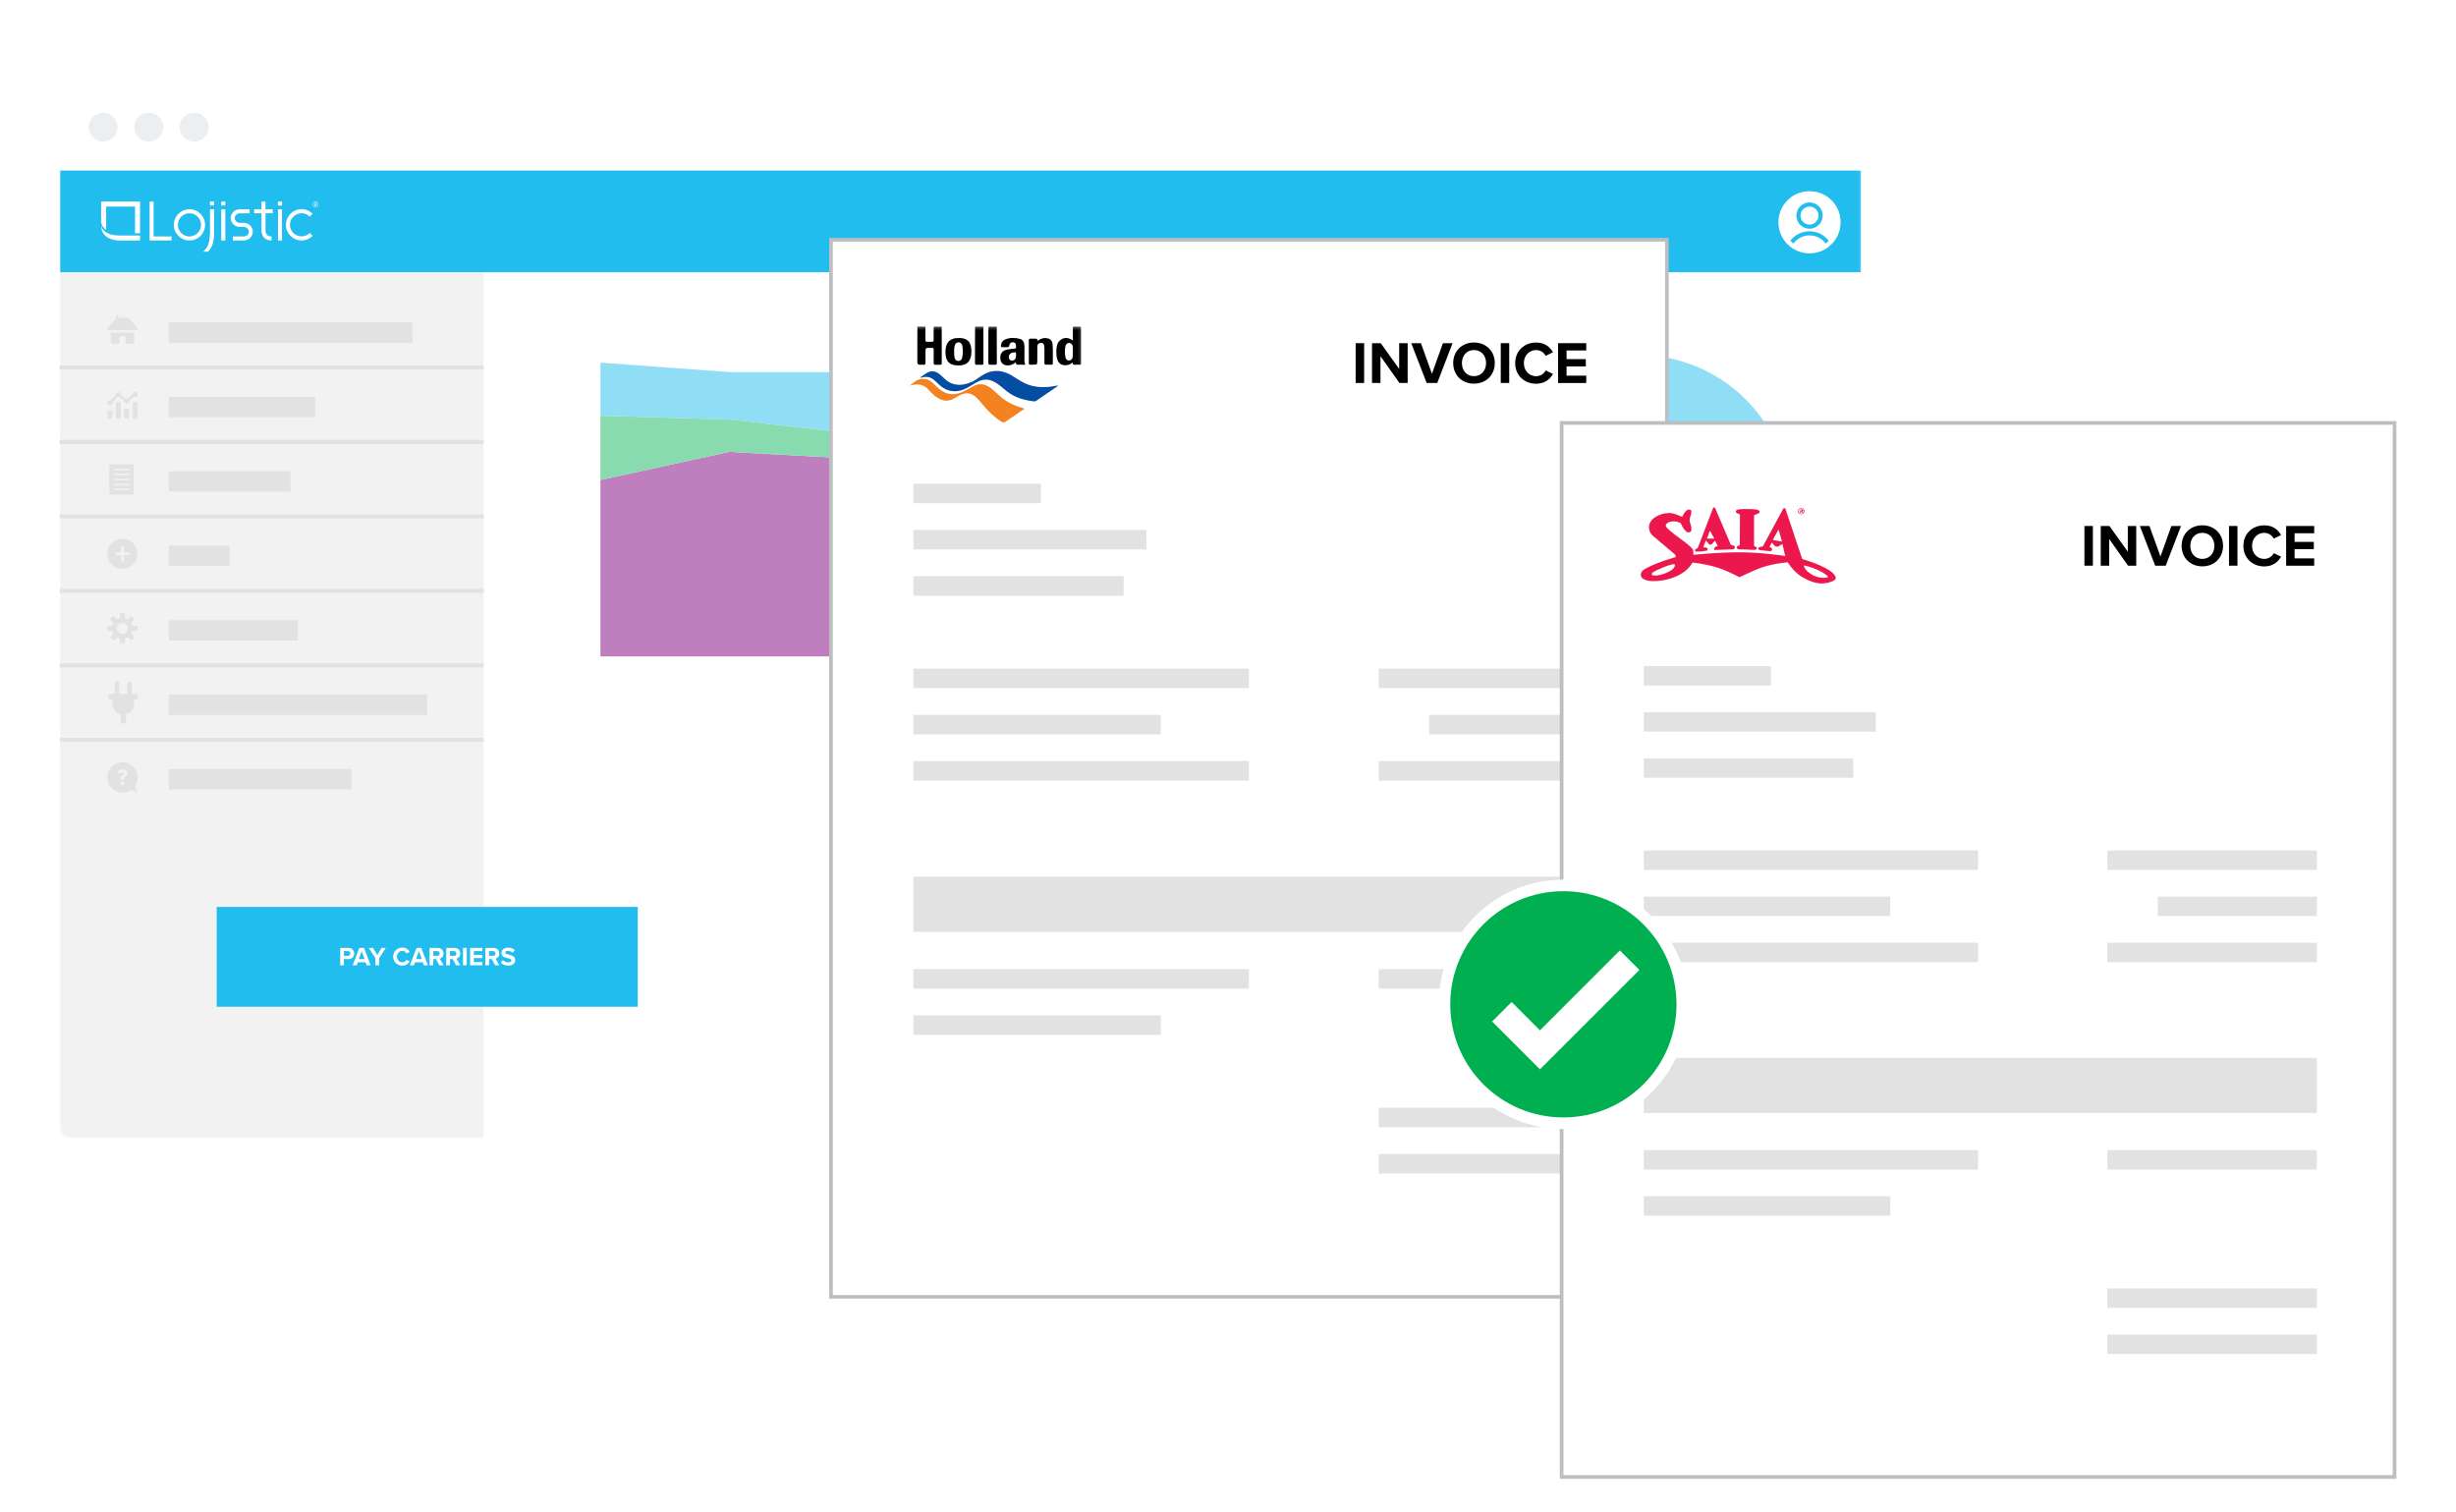 <svg width="822" height="506" viewBox="0 0 822 506" fill="none" xmlns="http://www.w3.org/2000/svg">
<g filter="url(#filter0_d_5339_54421)">
<g clip-path="url(#clip0_5339_54421)">
<mask id="mask0_5339_54421" style="mask-type:luminance" maskUnits="userSpaceOnUse" x="20" y="20" width="603" height="353">
<path d="M619.472 20H23.464C21.551 20 20 21.551 20 23.464V369.456C20 371.369 21.551 372.92 23.464 372.92H619.472C621.385 372.92 622.936 371.369 622.936 369.456V23.464C622.936 21.551 621.385 20 619.472 20Z" fill="white"/>
</mask>
<g mask="url(#mask0_5339_54421)">
<path d="M619.472 20H23.464C21.551 20 20 21.551 20 23.464V369.456C20 371.369 21.551 372.92 23.464 372.92H619.472C621.385 372.92 622.936 371.369 622.936 369.456V23.464C622.936 21.551 621.385 20 619.472 20Z" fill="white"/>
<path d="M34.535 29.688C37.215 29.688 39.383 31.855 39.383 34.535C39.383 37.215 37.215 39.383 34.535 39.383C31.855 39.383 29.688 37.215 29.688 34.535C29.688 31.855 31.855 29.688 34.535 29.688Z" fill="#EBEFF2"/>
<path d="M49.768 29.688C52.448 29.688 54.616 31.855 54.616 34.535C54.616 37.215 52.448 39.383 49.768 39.383C47.088 39.383 44.92 37.215 44.92 34.535C44.92 31.855 47.088 29.688 49.768 29.688Z" fill="#EBEFF2"/>
<path d="M64.993 29.688C67.672 29.688 69.841 31.855 69.841 34.535C69.841 37.215 67.672 39.383 64.993 39.383C62.312 39.383 60.145 37.215 60.145 34.535C60.145 31.855 62.312 29.688 64.993 29.688Z" fill="#EBEFF2"/>
<path d="M622.936 49.072H20V83.152H622.936V49.072Z" fill="#22BDEF"/>
<path d="M70.367 62.096V69.768C70.367 74.192 69.111 75.216 68.223 76.152H69.543C70.367 75.328 71.559 73.912 71.559 69.768V62.096H70.359H70.367Z" fill="white"/>
<path d="M69.583 76.233H68.031L68.167 76.089C68.223 76.033 68.271 75.977 68.327 75.921C69.199 75.017 70.287 73.889 70.287 69.769V62.041H71.623V69.769C71.663 74.169 70.279 75.545 69.615 76.209L69.591 76.233H69.583Z" fill="white"/>
<path d="M57.408 72.481H50.072V59.457H51.424V71.129H57.408V72.481Z" fill="white"/>
<path d="M63.408 72.48C60.528 72.48 58.176 70.136 58.176 67.248C58.176 64.36 60.52 62.016 63.408 62.016C66.296 62.016 68.64 64.36 68.64 67.248C68.64 70.136 66.296 72.48 63.408 72.48ZM63.408 63.376C61.264 63.376 59.528 65.12 59.528 67.256C59.528 69.392 61.272 71.136 63.408 71.136C65.544 71.136 67.288 69.392 67.288 67.256C67.288 65.12 65.544 63.376 63.408 63.376Z" fill="white"/>
<path d="M100.927 72.48C98.039 72.48 95.695 70.136 95.695 67.248C95.695 64.36 98.039 62.016 100.927 62.016C102.319 62.016 103.639 62.56 104.623 63.544L103.671 64.496C102.943 63.76 101.967 63.36 100.927 63.36C98.783 63.36 97.047 65.104 97.047 67.24C97.047 69.376 98.791 71.12 100.927 71.12C101.959 71.12 102.935 70.72 103.671 69.984L104.623 70.936C103.639 71.92 102.319 72.464 100.927 72.464V72.48Z" fill="white"/>
<path d="M88.865 63.377H91.304V62.033H88.865V59.473H87.52V62.033H85.064V63.377H87.52V69.105C87.513 69.305 87.504 70.593 88.392 71.529C88.992 72.161 89.832 72.481 90.888 72.481V71.137C90.216 71.137 89.713 70.961 89.376 70.609C88.832 70.041 88.865 69.153 88.865 69.153V63.369V63.377Z" fill="white"/>
<path d="M75.409 62.023H74.057V72.479H75.409V62.023Z" fill="white"/>
<path d="M94.393 62.041H93.041V72.489H94.393V62.041Z" fill="white"/>
<path d="M81.575 72.481H77.927V71.137H81.575C82.511 71.137 83.279 70.417 83.279 69.537C83.279 68.657 82.511 67.937 81.575 67.937H80.271C78.591 67.937 77.223 66.617 77.223 64.985C77.223 63.353 78.591 62.041 80.271 62.041H83.535V63.385H80.271C79.335 63.385 78.567 64.105 78.567 64.985C78.567 65.865 79.335 66.585 80.271 66.585H81.575C83.255 66.585 84.623 67.905 84.623 69.529C84.623 71.153 83.255 72.481 81.575 72.481Z" fill="white"/>
<path d="M75.409 59.457H74.057V60.785H75.409V59.457Z" fill="white"/>
<path d="M71.631 59.457H70.279V60.785H71.631V59.457Z" fill="white"/>
<path d="M94.383 59.457H93.031V60.785H94.383V59.457Z" fill="white"/>
<path d="M35.52 59.457H33.848V66.385C33.848 66.385 33.952 67.633 35.288 68.785C35.352 68.833 35.432 68.889 35.52 68.945V61.129H45.2V70.073H46.872V61.129V59.457H35.52Z" fill="white"/>
<path d="M46.872 72.488H40.152C40.152 72.488 33.848 72.776 33.848 67.352C33.848 67.352 34.064 70.816 40.04 70.816H46.872V72.488Z" fill="white"/>
<path d="M105.583 61.361C105.055 61.361 104.631 60.937 104.631 60.409C104.631 59.881 105.055 59.457 105.583 59.457C106.111 59.457 106.535 59.881 106.535 60.409C106.535 60.937 106.111 61.361 105.583 61.361ZM105.583 59.601C105.135 59.601 104.775 59.953 104.775 60.409C104.775 60.865 105.135 61.217 105.583 61.217C106.031 61.217 106.391 60.857 106.391 60.409C106.391 59.961 106.031 59.601 105.583 59.601ZM105.839 60.961L105.559 60.529H105.367V60.961H105.215V59.873H105.655C105.839 59.873 106.007 60.001 106.007 60.201C106.007 60.441 105.791 60.521 105.727 60.521L106.015 60.953H105.823L105.839 60.961ZM105.663 60.001H105.375V60.385H105.663C105.759 60.385 105.863 60.305 105.863 60.193C105.863 60.073 105.759 59.993 105.663 59.993V60.001Z" fill="white"/>
<path d="M605.632 56C611.368 56 616.016 60.648 616.016 66.384C616.016 72.12 611.368 76.768 605.632 76.768C599.896 76.768 595.248 72.12 595.248 66.384C595.248 60.648 599.896 56 605.632 56Z" fill="white"/>
<mask id="mask1_5339_54421" style="mask-type:luminance" maskUnits="userSpaceOnUse" x="595" y="56" width="22" height="21">
<path d="M616.016 56H595.248V76.768H616.016V56Z" fill="white"/>
</mask>
<g mask="url(#mask1_5339_54421)">
<path d="M605.632 67.862C607.68 67.862 609.344 66.198 609.344 64.15C609.344 62.102 607.68 60.438 605.632 60.438C603.584 60.438 601.92 62.102 601.92 64.15C601.92 66.198 603.584 67.862 605.632 67.862Z" stroke="#22BDEF" stroke-width="1.384" stroke-linecap="round" stroke-linejoin="round"/>
<path d="M599.297 73.646C599.961 72.558 600.889 71.662 602.001 71.038C603.113 70.414 604.361 70.086 605.633 70.086C606.905 70.086 608.153 70.414 609.265 71.038C610.377 71.662 611.305 72.558 611.969 73.646" stroke="#22BDEF" stroke-width="1.384" stroke-linecap="round" stroke-linejoin="round"/>
<path d="M605.632 76.022C610.96 76.022 615.272 71.702 615.272 66.382C615.272 61.062 610.952 56.742 605.632 56.742C600.312 56.742 595.992 61.062 595.992 66.382C595.992 71.702 600.312 76.022 605.632 76.022Z" stroke="white" stroke-width="1.384" stroke-linecap="round" stroke-linejoin="round"/>
</g>
<path d="M20 83.152H161.912V372.92H23.464C21.552 372.92 20 371.368 20 369.456V83.152Z" fill="#F2F2F2"/>
<path d="M161.912 214.68H20V239.6H161.912V214.68Z" fill="#F2F2F2"/>
<path d="M161.912 83.152H622.944V369.456C622.944 371.368 621.392 372.92 619.48 372.92H161.912V83.152Z" fill="white"/>
</g>
<path d="M57.096 105.169C57.52 105.641 58.224 106.089 59.128 106.089C60.28 106.089 60.648 105.465 60.648 104.977C60.648 104.201 59.864 103.985 59.008 103.753C57.968 103.481 56.816 103.193 56.816 101.921C56.816 100.857 57.768 100.129 59.032 100.129C60.024 100.129 60.784 100.457 61.328 101.033L60.84 101.625C60.352 101.089 59.68 100.849 58.968 100.849C58.192 100.849 57.64 101.265 57.64 101.873C57.64 102.521 58.384 102.713 59.208 102.937C60.264 103.217 61.464 103.545 61.464 104.905C61.464 105.841 60.824 106.801 59.08 106.801C57.952 106.801 57.128 106.377 56.6 105.777L57.072 105.169H57.096Z" fill="#F2F2F2"/>
<path d="M62.688 106.691V100.227H65.287C66.584 100.227 67.311 101.115 67.311 102.179C67.311 103.243 66.567 104.131 65.287 104.131H63.495V106.699H62.688V106.691ZM65.192 100.947H63.495V103.411H65.192C65.96 103.411 66.48 102.907 66.48 102.179C66.48 101.451 65.96 100.947 65.192 100.947Z" fill="#F2F2F2"/>
<path d="M68.377 106.691V100.227H72.609V100.947H69.177V103.027H72.537V103.747H69.177V105.979H72.609V106.699H68.377V106.691Z" fill="#F2F2F2"/>
<path d="M78.463 106.691L74.695 101.475V106.691H73.887V100.227H74.711L78.431 105.339V100.227H79.239V106.691H78.463Z" fill="#F2F2F2"/>
<path d="M80.752 106.691V100.227H82.96C84.968 100.227 86.272 101.635 86.272 103.467C86.272 105.299 84.96 106.691 82.96 106.691H80.752ZM81.56 105.979H82.968C84.536 105.979 85.448 104.851 85.448 103.467C85.448 102.083 84.568 100.947 82.968 100.947H81.56V105.979Z" fill="#F2F2F2"/>
<path d="M92.983 100.121C94.895 100.121 96.191 101.553 96.191 103.465C96.191 105.377 94.895 106.809 92.983 106.809C91.071 106.809 89.775 105.377 89.775 103.465C89.775 101.553 91.063 100.121 92.983 100.121ZM92.983 100.841C91.527 100.841 90.607 101.953 90.607 103.465C90.607 104.977 91.527 106.089 92.983 106.089C94.439 106.089 95.359 104.961 95.359 103.465C95.359 101.969 94.431 100.841 92.983 100.841Z" fill="#F2F2F2"/>
<path d="M99.184 106.691L96.584 100.227H97.504L99.688 105.811L101.872 100.227H102.792L100.184 106.691H99.184Z" fill="#F2F2F2"/>
<path d="M103.631 106.691V100.227H107.863V100.947H104.431V103.027H107.791V103.747H104.431V105.979H107.863V106.699H103.631V106.691Z" fill="#F2F2F2"/>
<path d="M112.887 106.691L111.239 104.123H109.951V106.691H109.143V100.227H111.743C112.927 100.227 113.767 100.979 113.767 102.179C113.767 103.379 112.975 103.979 112.087 104.059L113.831 106.699H112.879L112.887 106.691ZM111.647 100.947H109.951V103.419H111.647C112.415 103.419 112.935 102.907 112.935 102.179C112.935 101.451 112.415 100.947 111.647 100.947Z" fill="#F2F2F2"/>
<path d="M116.871 106.691L114.271 100.227H115.191L117.375 105.811L119.559 100.227H120.479L117.871 106.691H116.871Z" fill="#F2F2F2"/>
<path d="M121.32 106.691V100.227H122.128V106.691H121.32Z" fill="#F2F2F2"/>
<path d="M123.631 106.691V100.227H127.863V100.947H124.431V103.027H127.791V103.747H124.431V105.979H127.863V106.699H123.631V106.691Z" fill="#F2F2F2"/>
<path d="M134.095 106.691L132.671 101.475L131.247 106.691H130.375L128.535 100.227H129.423L130.855 105.619L132.335 100.227H133.007L134.487 105.619L135.911 100.227H136.799L134.959 106.691H134.087H134.095Z" fill="#F2F2F2"/>
<path d="M61.648 131.609L61.08 130.177H57.8L57.232 131.609H56.344L58.944 125.145H59.944L62.552 131.609H61.664H61.648ZM59.44 125.865L58.032 129.457H60.832L59.44 125.865Z" fill="#F2F2F2"/>
<path d="M67.961 131.609L64.193 126.393V131.609H63.385V125.145H64.209L67.929 130.257V125.145H68.737V131.609H67.961Z" fill="#F2F2F2"/>
<path d="M74.888 131.609L74.32 130.177H71.04L70.472 131.609H69.584L72.184 125.145H73.184L75.792 131.609H74.904H74.888ZM72.68 125.865L71.272 129.457H74.072L72.68 125.865Z" fill="#F2F2F2"/>
<path d="M76.623 131.609V125.145H77.431V130.897H80.439V131.617H76.631L76.623 131.609Z" fill="#F2F2F2"/>
<path d="M82.255 131.609V128.873L79.703 125.145H80.647L82.655 128.153L84.663 125.145H85.607L83.071 128.873V131.609H82.263H82.255Z" fill="#F2F2F2"/>
<path d="M88.04 131.609V125.865H85.992V125.145H90.896V125.865H88.84V131.609H88.032H88.04Z" fill="#F2F2F2"/>
<path d="M91.967 131.609V125.145H92.775V131.609H91.967Z" fill="#F2F2F2"/>
<path d="M94.016 128.383C94.016 126.399 95.48 125.039 97.312 125.039C98.488 125.039 99.28 125.591 99.792 126.319L99.112 126.695C98.744 126.151 98.072 125.759 97.312 125.759C95.928 125.759 94.848 126.847 94.848 128.383C94.848 129.919 95.92 131.007 97.312 131.007C98.08 131.007 98.744 130.615 99.112 130.063L99.8 130.439C99.256 131.175 98.48 131.719 97.312 131.719C95.48 131.719 94.016 130.359 94.016 128.375V128.383Z" fill="#F2F2F2"/>
<path d="M100.92 130.087C101.344 130.559 102.048 131.007 102.952 131.007C104.104 131.007 104.472 130.383 104.472 129.895C104.472 129.119 103.688 128.903 102.832 128.671C101.792 128.399 100.64 128.111 100.64 126.839C100.64 125.775 101.592 125.047 102.856 125.047C103.848 125.047 104.608 125.375 105.152 125.951L104.664 126.543C104.176 126.007 103.504 125.767 102.792 125.767C102.016 125.767 101.464 126.183 101.464 126.791C101.464 127.439 102.208 127.631 103.032 127.855C104.088 128.135 105.288 128.463 105.288 129.823C105.288 130.759 104.648 131.719 102.904 131.719C101.776 131.719 100.952 131.295 100.424 130.695L100.896 130.087H100.92Z" fill="#F2F2F2"/>
<path d="M60.752 156.53L59.104 153.962H57.816V156.53H57.008V150.066H59.608C60.792 150.066 61.632 150.818 61.632 152.018C61.632 153.218 60.84 153.818 59.952 153.898L61.696 156.538H60.744L60.752 156.53ZM59.512 150.786H57.816V153.258H59.512C60.28 153.258 60.8 152.746 60.8 152.018C60.8 151.29 60.28 150.786 59.512 150.786Z" fill="#F2F2F2"/>
<path d="M62.902 156.53V150.066H67.134V150.786H63.702V152.866H67.062V153.586H63.702V155.818H67.134V156.538H62.902V156.53Z" fill="#F2F2F2"/>
<path d="M68.416 156.53V150.066H71.016C72.312 150.066 73.04 150.954 73.04 152.018C73.04 153.082 72.296 153.97 71.016 153.97H69.224V156.538H68.416V156.53ZM70.912 150.786H69.216V153.25H70.912C71.68 153.25 72.2 152.746 72.2 152.018C72.2 151.29 71.68 150.786 70.912 150.786Z" fill="#F2F2F2"/>
<path d="M77.048 149.961C78.96 149.961 80.256 151.393 80.256 153.305C80.256 155.217 78.96 156.649 77.048 156.649C75.136 156.649 73.84 155.217 73.84 153.305C73.84 151.393 75.128 149.961 77.048 149.961ZM77.048 150.681C75.592 150.681 74.672 151.793 74.672 153.305C74.672 154.817 75.592 155.929 77.048 155.929C78.504 155.929 79.424 154.801 79.424 153.305C79.424 151.809 78.496 150.681 77.048 150.681Z" fill="#F2F2F2"/>
<path d="M85.256 156.53L83.608 153.962H82.32V156.53H81.512V150.066H84.112C85.296 150.066 86.136 150.818 86.136 152.018C86.136 153.218 85.344 153.818 84.456 153.898L86.2 156.538H85.248L85.256 156.53ZM84.016 150.786H82.32V153.258H84.016C84.784 153.258 85.304 152.746 85.304 152.018C85.304 151.29 84.784 150.786 84.016 150.786Z" fill="#F2F2F2"/>
<path d="M88.911 156.53V150.786H86.863V150.066H91.767V150.786H89.711V156.53H88.903H88.911Z" fill="#F2F2F2"/>
<path d="M92.896 155.009C93.32 155.481 94.024 155.929 94.928 155.929C96.08 155.929 96.448 155.305 96.448 154.817C96.448 154.041 95.664 153.825 94.808 153.593C93.768 153.321 92.616 153.033 92.616 151.761C92.616 150.697 93.568 149.969 94.832 149.969C95.824 149.969 96.584 150.297 97.128 150.873L96.64 151.465C96.152 150.929 95.48 150.689 94.768 150.689C93.992 150.689 93.44 151.105 93.44 151.713C93.44 152.361 94.184 152.553 95.008 152.777C96.064 153.057 97.264 153.385 97.264 154.745C97.264 155.681 96.624 156.641 94.88 156.641C93.752 156.641 92.928 156.217 92.4 155.617L92.872 155.009H92.896Z" fill="#F2F2F2"/>
<path d="M61.648 181.448L61.08 180.016H57.8L57.232 181.448H56.344L58.944 174.984H59.944L62.552 181.448H61.664H61.648ZM59.44 175.704L58.032 179.296H60.832L59.44 175.704Z" fill="#F2F2F2"/>
<path d="M63.385 181.448V174.984H65.593C67.601 174.984 68.905 176.392 68.905 178.224C68.905 180.056 67.593 181.448 65.593 181.448H63.385ZM64.193 180.736H65.601C67.169 180.736 68.081 179.608 68.081 178.224C68.081 176.84 67.201 175.704 65.601 175.704H64.193V180.736Z" fill="#F2F2F2"/>
<path d="M70.168 181.448V174.984H72.376C74.384 174.984 75.688 176.392 75.688 178.224C75.688 180.056 74.376 181.448 72.376 181.448H70.168ZM70.976 180.736H72.384C73.952 180.736 74.864 179.608 74.864 178.224C74.864 176.84 73.984 175.704 72.384 175.704H70.976V180.736Z" fill="#F2F2F2"/>
<path d="M57.096 204.849C57.52 205.321 58.224 205.769 59.128 205.769C60.28 205.769 60.648 205.145 60.648 204.657C60.648 203.881 59.864 203.665 59.008 203.433C57.968 203.161 56.816 202.873 56.816 201.601C56.816 200.537 57.768 199.809 59.032 199.809C60.024 199.809 60.784 200.137 61.328 200.713L60.84 201.305C60.352 200.769 59.68 200.529 58.968 200.529C58.192 200.529 57.64 200.945 57.64 201.553C57.64 202.201 58.384 202.393 59.208 202.617C60.264 202.897 61.464 203.225 61.464 204.585C61.464 205.521 60.824 206.481 59.08 206.481C57.952 206.481 57.128 206.057 56.6 205.457L57.072 204.849H57.096Z" fill="#F2F2F2"/>
<path d="M62.688 206.37V199.906H66.919V200.626H63.487V202.706H66.847V203.426H63.487V205.658H66.919V206.378H62.688V206.37Z" fill="#F2F2F2"/>
<path d="M69.8 206.37V200.626H67.752V199.906H72.656V200.626H70.6V206.37H69.792H69.8Z" fill="#F2F2F2"/>
<path d="M75.327 206.37V200.626H73.279V199.906H78.183V200.626H76.127V206.37H75.319H75.327Z" fill="#F2F2F2"/>
<path d="M79.248 206.37V199.906H80.056V206.37H79.248Z" fill="#F2F2F2"/>
<path d="M86.144 206.37L82.376 201.154V206.37H81.568V199.906H82.392L86.112 205.018V199.906H86.92V206.37H86.144Z" fill="#F2F2F2"/>
<path d="M91.488 199.801C92.632 199.801 93.424 200.305 94 201.009L93.36 201.409C92.952 200.889 92.264 200.521 91.488 200.521C90.072 200.521 89 201.609 89 203.145C89 204.681 90.072 205.785 91.488 205.785C92.264 205.785 92.904 205.409 93.224 205.089V203.769H91.008V203.049H94.032V205.385C93.432 206.057 92.552 206.497 91.496 206.497C89.656 206.497 88.168 205.153 88.168 203.145C88.168 201.137 89.648 199.801 91.496 199.801H91.488Z" fill="#F2F2F2"/>
<path d="M95.424 204.849C95.848 205.321 96.552 205.769 97.456 205.769C98.608 205.769 98.976 205.145 98.976 204.657C98.976 203.881 98.192 203.665 97.336 203.433C96.296 203.161 95.144 202.873 95.144 201.601C95.144 200.537 96.096 199.809 97.36 199.809C98.352 199.809 99.112 200.137 99.656 200.713L99.168 201.305C98.68 200.769 98.008 200.529 97.296 200.529C96.52 200.529 95.968 200.945 95.968 201.553C95.968 202.201 96.712 202.393 97.536 202.617C98.592 202.897 99.792 203.225 99.792 204.585C99.792 205.521 99.152 206.481 97.408 206.481C96.28 206.481 95.456 206.057 94.928 205.457L95.4 204.849H95.424Z" fill="#F2F2F2"/>
<path d="M56.744 228.063C56.744 226.079 58.208 224.719 60.04 224.719C61.216 224.719 62.008 225.271 62.52 225.999L61.84 226.375C61.472 225.831 60.8 225.439 60.04 225.439C58.656 225.439 57.576 226.527 57.576 228.063C57.576 229.599 58.648 230.687 60.04 230.687C60.808 230.687 61.472 230.295 61.84 229.743L62.528 230.119C61.984 230.855 61.208 231.399 60.04 231.399C58.208 231.399 56.744 230.039 56.744 228.055V228.063Z" fill="#F2F2F2"/>
<path d="M66.503 224.719C68.415 224.719 69.711 226.151 69.711 228.063C69.711 229.975 68.415 231.407 66.503 231.407C64.591 231.407 63.295 229.975 63.295 228.063C63.295 226.151 64.583 224.719 66.503 224.719ZM66.503 225.439C65.047 225.439 64.127 226.551 64.127 228.063C64.127 229.575 65.047 230.687 66.503 230.687C67.959 230.687 68.879 229.559 68.879 228.063C68.879 226.567 67.951 225.439 66.503 225.439Z" fill="#F2F2F2"/>
<path d="M75.551 231.296L71.783 226.08V231.296H70.975V224.832H71.799L75.519 229.944V224.832H76.327V231.296H75.551Z" fill="#F2F2F2"/>
<path d="M82.408 231.296L78.64 226.08V231.296H77.832V224.832H78.656L82.376 229.944V224.832H83.184V231.296H82.408Z" fill="#F2F2F2"/>
<path d="M84.695 231.296V224.832H88.927V225.552H85.495V227.632H88.855V228.352H85.495V230.584H88.927V231.304H84.695V231.296Z" fill="#F2F2F2"/>
<path d="M89.953 228.063C89.953 226.079 91.417 224.719 93.249 224.719C94.425 224.719 95.217 225.271 95.729 225.999L95.049 226.375C94.681 225.831 94.009 225.439 93.249 225.439C91.865 225.439 90.785 226.527 90.785 228.063C90.785 229.599 91.857 230.687 93.249 230.687C94.017 230.687 94.681 230.295 95.049 229.743L95.737 230.119C95.193 230.855 94.417 231.399 93.249 231.399C91.417 231.399 89.953 230.039 89.953 228.055V228.063Z" fill="#F2F2F2"/>
<path d="M98.361 231.296V225.552H96.312V224.832H101.216V225.552H99.16V231.296H98.353H98.361Z" fill="#F2F2F2"/>
<path d="M104.529 228.063C104.529 226.079 105.993 224.719 107.825 224.719C109.001 224.719 109.793 225.271 110.305 225.999L109.625 226.375C109.257 225.831 108.585 225.439 107.825 225.439C106.441 225.439 105.361 226.527 105.361 228.063C105.361 229.599 106.433 230.687 107.825 230.687C108.593 230.687 109.257 230.295 109.625 229.743L110.313 230.119C109.769 230.855 108.993 231.399 107.825 231.399C105.993 231.399 104.529 230.039 104.529 228.055V228.063Z" fill="#F2F2F2"/>
<path d="M115.952 231.296L115.384 229.864H112.104L111.536 231.296H110.648L113.248 224.832H114.248L116.856 231.296H115.968H115.952ZM113.744 225.544L112.336 229.136H115.136L113.744 225.544Z" fill="#F2F2F2"/>
<path d="M121.424 231.296L119.776 228.728H118.488V231.296H117.68V224.832H120.28C121.464 224.832 122.304 225.584 122.304 226.784C122.304 227.984 121.512 228.584 120.624 228.664L122.368 231.304H121.416L121.424 231.296ZM120.184 225.544H118.488V228.016H120.184C120.952 228.016 121.472 227.504 121.472 226.776C121.472 226.048 120.952 225.544 120.184 225.544Z" fill="#F2F2F2"/>
<path d="M127.32 231.296L125.672 228.728H124.384V231.296H123.576V224.832H126.176C127.36 224.832 128.2 225.584 128.2 226.784C128.2 227.984 127.408 228.584 126.52 228.664L128.264 231.304H127.312L127.32 231.296ZM126.08 225.544H124.384V228.016H126.08C126.848 228.016 127.368 227.504 127.368 226.776C127.368 226.048 126.848 225.544 126.08 225.544Z" fill="#F2F2F2"/>
<path d="M129.473 231.296V224.832H130.281V231.296H129.473Z" fill="#F2F2F2"/>
<path d="M131.785 231.296V224.832H136.017V225.552H132.585V227.632H135.945V228.352H132.585V230.584H136.017V231.304H131.785V231.296Z" fill="#F2F2F2"/>
<path d="M141.039 231.296L139.391 228.728H138.103V231.296H137.295V224.832H139.895C141.079 224.832 141.919 225.584 141.919 226.784C141.919 227.984 141.127 228.584 140.239 228.664L141.983 231.304H141.031L141.039 231.296ZM139.799 225.544H138.103V228.016H139.799C140.567 228.016 141.087 227.504 141.087 226.776C141.087 226.048 140.567 225.544 139.799 225.544Z" fill="#F2F2F2"/>
<path d="M61.592 256.218V253.25H57.816V256.218H57.008V249.754H57.816V252.538H61.592V249.754H62.4V256.218H61.592Z" fill="#F2F2F2"/>
<path d="M63.912 256.218V249.754H68.144V250.474H64.712V252.554H68.072V253.274H64.712V255.506H68.144V256.226H63.912V256.218Z" fill="#F2F2F2"/>
<path d="M69.424 256.218V249.754H70.232V255.506H73.24V256.226H69.432L69.424 256.218Z" fill="#F2F2F2"/>
<path d="M74.367 256.218V249.754H76.967C78.263 249.754 78.991 250.642 78.991 251.706C78.991 252.77 78.247 253.658 76.967 253.658H75.175V256.226H74.367V256.218ZM76.863 250.466H75.167V252.93H76.863C77.631 252.93 78.151 252.426 78.151 251.698C78.151 250.97 77.631 250.466 76.863 250.466Z" fill="#F2F2F2"/>
<path d="M82.295 252.985C82.295 251.001 83.759 249.641 85.591 249.641C86.767 249.641 87.559 250.193 88.071 250.921L87.391 251.297C87.023 250.753 86.351 250.361 85.591 250.361C84.207 250.361 83.127 251.449 83.127 252.985C83.127 254.521 84.199 255.609 85.591 255.609C86.359 255.609 87.023 255.217 87.391 254.665L88.079 255.041C87.535 255.777 86.759 256.321 85.591 256.321C83.759 256.321 82.295 254.961 82.295 252.977V252.985Z" fill="#F2F2F2"/>
<path d="M89.103 256.218V249.754H93.335V250.474H89.903V252.554H93.263V253.274H89.903V255.506H93.335V256.226H89.103V256.218Z" fill="#F2F2F2"/>
<path d="M99.191 256.218L95.423 251.002V256.218H94.615V249.754H95.439L99.159 254.866V249.754H99.967V256.218H99.191Z" fill="#F2F2F2"/>
<path d="M103.079 256.218V250.474H101.031V249.754H105.935V250.474H103.879V256.218H103.071H103.079Z" fill="#F2F2F2"/>
<path d="M107.008 256.218V249.754H111.24V250.474H107.808V252.554H111.168V253.274H107.808V255.506H111.24V256.226H107.008V256.218Z" fill="#F2F2F2"/>
<path d="M116.264 256.218L114.616 253.65H113.328V256.218H112.52V249.754H115.12C116.304 249.754 117.144 250.506 117.144 251.706C117.144 252.906 116.352 253.506 115.464 253.586L117.208 256.226H116.256L116.264 256.218ZM115.024 250.466H113.328V252.938H115.024C115.792 252.938 116.312 252.426 116.312 251.698C116.312 250.97 115.792 250.466 115.024 250.466Z" fill="#F2F2F2"/>
<path d="M138.023 99.873H56.463V106.689H138.023V99.873Z" fill="#E2E2E2"/>
<path d="M105.511 124.793H56.463V131.609H105.511V124.793Z" fill="#E2E2E2"/>
<path d="M97.239 149.713H56.463V156.529H97.239V149.713Z" fill="#E2E2E2"/>
<path d="M76.855 174.633H56.463V181.449H76.855V174.633Z" fill="#E2E2E2"/>
<path d="M99.719 199.555H56.463V206.371H99.719V199.555Z" fill="#E2E2E2"/>
<path d="M142.983 224.473H56.463V231.289H142.983V224.473Z" fill="#E2E2E2"/>
<path d="M117.631 249.393H56.463V256.209H117.631V249.393Z" fill="#E2E2E2"/>
<path d="M45.936 101.714L43.048 98.537C42.968 98.45 42.848 98.394 42.728 98.394H39.688V97.954C39.688 97.713 39.48 97.522 39.24 97.529C39.008 97.529 38.832 97.722 38.816 97.954V98.65L36.032 101.722C35.872 101.898 35.88 102.17 36.056 102.338C36.136 102.418 36.24 102.45 36.344 102.45H45.624C45.864 102.45 46.064 102.258 46.064 102.01C46.064 101.898 46.016 101.786 45.936 101.706V101.714Z" fill="#E2E2E2"/>
<path d="M44.464 103.322H37.072V106.65C37.072 106.89 37.264 107.09 37.512 107.09H39.976V104.914C39.976 104.674 40.168 104.474 40.416 104.474H41.576C41.816 104.474 42.016 104.666 42.016 104.914V107.09H44.48C44.72 107.09 44.92 106.898 44.92 106.65V103.322H44.48H44.464Z" fill="#E2E2E2"/>
<path d="M44.904 124.793C45.344 124.961 45.824 124.745 45.992 124.313C46.16 123.881 45.944 123.393 45.512 123.225C45.08 123.057 44.592 123.273 44.424 123.705C44.392 123.801 44.368 123.905 44.368 124.009C44.368 124.049 44.368 124.089 44.384 124.137L42.712 125.473C42.52 125.393 42.296 125.393 42.104 125.473L40.432 124.137C40.432 124.097 40.448 124.057 40.448 124.009C40.448 123.537 40.072 123.161 39.608 123.145C39.144 123.129 38.76 123.505 38.744 123.969V124.009C38.744 124.081 38.76 124.153 38.776 124.225L37 126.001C36.928 125.977 36.856 125.977 36.784 125.969C36.312 125.969 35.92 126.337 35.912 126.817C35.912 127.289 36.28 127.681 36.752 127.689C37.224 127.689 37.616 127.321 37.624 126.849C37.624 126.769 37.624 126.681 37.592 126.601L39.376 124.825C39.552 124.873 39.728 124.865 39.896 124.801L41.568 126.137C41.568 126.177 41.552 126.217 41.552 126.265C41.568 126.729 41.944 127.097 42.416 127.089C42.864 127.073 43.224 126.713 43.24 126.265C43.24 126.225 43.24 126.185 43.224 126.137L44.896 124.801L44.904 124.793ZM42.968 128.777H41.848C41.696 128.777 41.568 128.905 41.568 129.057V131.865C41.568 132.017 41.696 132.145 41.848 132.145H42.968C43.12 132.145 43.248 132.017 43.248 131.865V129.057C43.248 128.905 43.12 128.777 42.968 128.777ZM45.776 126.537H44.656C44.504 126.537 44.376 126.665 44.376 126.817V131.873C44.376 132.025 44.504 132.153 44.656 132.153H45.776C45.928 132.153 46.056 132.025 46.056 131.873V126.817C46.056 126.665 45.928 126.537 45.776 126.537ZM40.168 126.537H39.048C38.896 126.537 38.768 126.665 38.768 126.817V131.873C38.768 132.025 38.896 132.153 39.048 132.153H40.168C40.32 132.153 40.448 132.025 40.448 131.873V126.817C40.448 126.665 40.32 126.537 40.168 126.537ZM37.352 129.345H36.232C36.08 129.345 35.952 129.473 35.952 129.625V131.865C35.952 132.017 36.08 132.145 36.232 132.145H37.352C37.504 132.145 37.632 132.017 37.632 131.865V129.625C37.632 129.473 37.504 129.345 37.352 129.345Z" fill="#E2E2E2"/>
<path d="M36.617 147.377V157.473H44.745V147.377H36.617ZM43.521 156.033H37.969V155.497H43.521V156.033ZM43.521 154.393H37.969V153.857H43.521V154.393ZM43.521 152.713H37.969V152.177H43.521V152.713ZM43.521 151.025H37.969V150.489H43.521V151.025ZM43.521 149.353H37.969V148.817H43.521V149.353Z" fill="#E2E2E2"/>
<path d="M40.968 172.299C38.184 172.299 35.92 174.563 35.92 177.347C35.92 180.131 38.184 182.395 40.968 182.395C43.752 182.395 46.016 180.131 46.016 177.347C46.016 174.563 43.76 172.299 40.968 172.299ZM43.336 177.723H41.44V179.875H40.52V177.723H38.608V176.883H40.52V174.803H41.44V176.883H43.336V177.723Z" fill="#E2E2E2"/>
<path d="M45.856 201.457H44.84C44.4 201.457 44.04 201.097 44.04 200.657C44.04 200.441 44.12 200.241 44.272 200.097L44.992 199.377C45.056 199.313 45.056 199.217 44.992 199.153L44.072 198.233C44.008 198.169 43.912 198.169 43.848 198.233L43.128 198.953C42.816 199.265 42.312 199.265 42 198.953C41.848 198.801 41.768 198.601 41.768 198.393V197.369C41.768 197.289 41.696 197.209 41.608 197.209H40.304C40.224 197.209 40.144 197.281 40.144 197.369V198.385C40.144 198.825 39.784 199.185 39.344 199.185C39.128 199.185 38.928 199.105 38.784 198.953L38.064 198.233C38 198.169 37.904 198.169 37.84 198.233L36.92 199.153C36.856 199.217 36.856 199.313 36.92 199.377L37.64 200.097C37.952 200.409 37.952 200.913 37.64 201.217C37.488 201.369 37.288 201.449 37.08 201.449H36.064C35.984 201.449 35.904 201.521 35.904 201.609V202.913C35.904 202.993 35.976 203.073 36.064 203.073H37.08C37.52 203.073 37.88 203.433 37.88 203.873C37.88 204.081 37.8 204.281 37.648 204.433L36.928 205.153C36.864 205.217 36.864 205.313 36.928 205.377L37.848 206.297C37.912 206.361 38.008 206.361 38.072 206.297L38.792 205.577C38.936 205.425 39.136 205.345 39.344 205.345C39.448 205.345 39.56 205.369 39.656 205.409C39.952 205.537 40.144 205.817 40.144 206.145V207.161C40.144 207.249 40.216 207.321 40.304 207.321H41.608C41.688 207.321 41.768 207.249 41.768 207.161V206.145C41.768 205.705 42.128 205.345 42.568 205.345C42.784 205.345 42.984 205.425 43.128 205.577L43.848 206.297C43.912 206.361 44.008 206.361 44.072 206.297L44.992 205.377C45.056 205.313 45.056 205.217 44.992 205.153L44.272 204.425C43.96 204.113 43.96 203.617 44.272 203.305C44.424 203.153 44.624 203.073 44.832 203.073H45.848C45.928 203.073 46.008 203.001 46.008 202.913V201.609C46.008 201.529 45.928 201.457 45.84 201.457H45.856ZM40.968 204.113C39.952 204.113 39.12 203.289 39.12 202.265C39.12 201.241 39.944 200.417 40.968 200.425C41.984 200.425 42.808 201.249 42.816 202.273C42.816 203.289 41.992 204.121 40.968 204.121V204.113Z" fill="#E2E2E2"/>
<path d="M37.215 224.193H38.375V220.817C38.375 220.401 38.711 220.057 39.135 220.057C39.559 220.057 39.895 220.393 39.895 220.817V224.193H42.607V220.817C42.607 220.401 42.943 220.057 43.367 220.057C43.791 220.057 44.127 220.393 44.127 220.817V224.193H45.287C45.847 224.193 46.295 224.641 46.295 225.201C46.295 225.761 45.847 226.209 45.287 226.209H44.871V227.545C44.871 229.233 43.711 230.641 42.151 231.041V234.097H40.343V231.041C38.783 230.641 37.623 229.225 37.623 227.545V226.209H37.207C36.647 226.209 36.199 225.761 36.199 225.201C36.199 224.641 36.647 224.193 37.207 224.193H37.215Z" fill="#E2E2E2"/>
<path d="M45.202 255.025C46.786 252.713 46.202 249.545 43.89 247.961C41.578 246.377 38.418 246.961 36.826 249.273C35.242 251.585 35.826 254.753 38.138 256.337C39.866 257.521 42.138 257.529 43.874 256.353L46.106 257.233L45.21 255.025H45.202ZM40.002 250.953L39.386 250.257C39.81 249.769 40.418 249.505 41.058 249.513C42.042 249.513 42.642 250.009 42.642 250.721C42.642 251.833 41.37 251.921 41.37 252.561C41.37 252.689 41.426 252.801 41.514 252.881L40.666 253.121C40.498 252.937 40.41 252.689 40.41 252.441C40.41 251.545 41.53 251.433 41.53 250.905C41.53 250.673 41.346 250.465 40.93 250.465C40.562 250.465 40.218 250.641 39.986 250.937M41.042 254.769C40.706 254.769 40.426 254.489 40.426 254.153C40.426 253.817 40.706 253.537 41.042 253.537C41.378 253.537 41.658 253.817 41.658 254.153C41.658 254.489 41.378 254.769 41.042 254.769Z" fill="#E2E2E2"/>
<path opacity="0.5" d="M200.951 152.641L244.071 143.217L284.327 145.417L327.639 181.937L369.879 156.641L413.527 136.289V211.689H200.951V152.641Z" fill="#800080"/>
<path opacity="0.5" d="M413.527 118.016L370.223 110.896L327.911 155.04L284.095 116.56H244.615L200.959 113.36V131.112L244.895 132.44L285.263 137.12L328.359 180.44L369.919 140.936L413.527 118.016Z" fill="#22BDEF"/>
<path d="M413.527 118.018L369.919 140.938L328.359 180.442L285.263 137.122L244.895 132.442L200.959 131.114V152.642L244.079 143.218L284.335 145.418L327.647 181.938L369.887 156.642L413.535 136.29" fill="#87DBAE"/>
<path opacity="0.5" d="M548.616 110.896C576.448 110.896 599.016 133.448 599.024 161.28C599.024 189.112 576.472 211.68 548.64 211.688C527.352 211.688 508.352 198.312 501.176 178.272L548.624 161.296V110.904L548.616 110.896Z" fill="#22BDEF"/>
<path d="M501.161 178.216C494.305 158.984 499.729 137.512 514.897 123.848L548.633 161.288L501.169 178.216H501.161Z" fill="#87DBAE"/>
<path opacity="0.5" d="M514.938 123.816C524.169 115.512 536.146 110.912 548.57 110.896L548.642 161.296L514.946 123.824L514.938 123.816Z" fill="#800080"/>
<path d="M213.449 295.521H72.529V328.938H213.449V295.521Z" fill="#22BDEF"/>
<path d="M113.865 315.058V309.242H116.585C117.849 309.242 118.537 310.098 118.537 311.114C118.537 312.13 117.841 312.97 116.585 312.97H115.105V315.05H113.865V315.058ZM116.417 310.306H115.097V311.906H116.417C116.905 311.906 117.273 311.594 117.273 311.106C117.273 310.618 116.905 310.306 116.417 310.306Z" fill="white"/>
<path d="M122.721 315.058L122.353 314.058H119.753L119.385 315.058H118.025L120.273 309.242H121.825L124.065 315.058H122.713H122.721ZM121.057 310.314L120.089 312.978H122.017L121.057 310.314Z" fill="white"/>
<path d="M125.648 315.06V312.684L123.408 309.252H124.824L126.272 311.588L127.704 309.252H129.12L126.896 312.684V315.06H125.656H125.648Z" fill="white"/>
<path d="M131.602 312.154C131.602 310.37 132.954 309.146 134.65 309.146C135.978 309.146 136.714 309.842 137.122 310.57L136.058 311.09C135.81 310.618 135.29 310.242 134.642 310.242C133.634 310.242 132.866 311.05 132.866 312.154C132.866 313.258 133.634 314.066 134.642 314.066C135.29 314.066 135.81 313.698 136.058 313.218L137.122 313.73C136.706 314.45 135.97 315.162 134.65 315.162C132.954 315.162 131.602 313.938 131.602 312.154Z" fill="white"/>
<path d="M141.874 315.058L141.506 314.058H138.906L138.538 315.058H137.178L139.426 309.242H140.978L143.218 315.058H141.866H141.874ZM140.21 310.314L139.242 312.978H141.17L140.21 310.314Z" fill="white"/>
<path d="M147.048 315.058L145.904 312.978H145V315.058H143.76V309.242H146.48C147.688 309.242 148.432 310.034 148.432 311.114C148.432 312.194 147.784 312.69 147.16 312.842L148.464 315.058H147.04H147.048ZM146.296 310.306H145V311.906H146.296C146.792 311.906 147.168 311.594 147.168 311.106C147.168 310.618 146.792 310.306 146.296 310.306Z" fill="white"/>
<path d="M152.649 315.058L151.505 312.978H150.601V315.058H149.361V309.242H152.081C153.289 309.242 154.033 310.034 154.033 311.114C154.033 312.194 153.385 312.69 152.761 312.842L154.065 315.058H152.641H152.649ZM151.905 310.306H150.609V311.906H151.905C152.401 311.906 152.777 311.594 152.777 311.106C152.777 310.618 152.401 310.306 151.905 310.306Z" fill="white"/>
<path d="M154.971 315.058V309.242H156.211V315.058H154.971Z" fill="white"/>
<path d="M157.354 315.058V309.242H161.466V310.306H158.586V311.57H161.402V312.634H158.586V313.986H161.466V315.058H157.354Z" fill="white"/>
<path d="M165.722 315.058L164.578 312.978H163.674V315.058H162.434V309.242H165.154C166.362 309.242 167.106 310.034 167.106 311.114C167.106 312.194 166.458 312.69 165.834 312.842L167.138 315.058H165.714H165.722ZM164.97 310.306H163.674V311.906H164.97C165.466 311.906 165.842 311.594 165.842 311.106C165.842 310.618 165.466 310.306 164.97 310.306Z" fill="white"/>
<path d="M168.315 313.298C168.723 313.722 169.363 314.082 170.163 314.082C170.843 314.082 171.171 313.762 171.171 313.426C171.171 312.994 170.667 312.842 169.995 312.682C169.043 312.466 167.827 312.202 167.827 310.906C167.827 309.938 168.667 309.154 170.035 309.154C170.955 309.154 171.723 309.434 172.299 309.962L171.611 310.866C171.139 310.426 170.515 310.226 169.947 310.226C169.379 310.226 169.091 310.466 169.091 310.818C169.091 311.21 169.579 311.33 170.251 311.49C171.211 311.706 172.427 311.994 172.427 313.282C172.427 314.346 171.667 315.146 170.099 315.146C168.987 315.146 168.179 314.77 167.635 314.218L168.315 313.274V313.298Z" fill="white"/>
<path d="M161.912 114.305H20V115.689H161.912V114.305Z" fill="#E2E2E2"/>
<path d="M161.912 139.225H20V140.609H161.912V139.225Z" fill="#E2E2E2"/>
<path d="M161.912 164.146H20V165.53H161.912V164.146Z" fill="#E2E2E2"/>
<path d="M161.912 189.062H20V190.446H161.912V189.062Z" fill="#E2E2E2"/>
<path d="M161.912 213.984H20V215.368H161.912V213.984Z" fill="#E2E2E2"/>
<path d="M20 240.288H161.912V238.904H20V240.288Z" fill="#E2E2E2"/>
</g>
</g>
<g filter="url(#filter1_d_5339_54421)">
<g clip-path="url(#clip1_5339_54421)">
<path d="M557.919 71.219H278.09V425.048H557.919V71.219Z" fill="white" stroke="#BCBEC0" stroke-width="1.29" stroke-miterlimit="10"/>
<path d="M453.725 119.173V105.85H456.561V119.173H453.725Z" fill="black"/>
<path d="M468.383 119.173L462.035 110.225V119.173H459.199V105.85H462.116L468.292 114.474V105.85H471.129V119.173H468.392H468.383Z" fill="black"/>
<path d="M477.484 119.173L472.334 105.85H475.566L479.257 116.094L482.931 105.85H486.163L481.031 119.173H477.475H477.484Z" fill="black"/>
<path d="M493.322 105.625C497.355 105.625 500.29 108.497 500.29 112.512C500.29 116.527 497.355 119.398 493.322 119.398C489.288 119.398 486.371 116.527 486.371 112.512C486.371 108.497 489.306 105.625 493.322 105.625ZM493.322 108.146C490.864 108.146 489.288 110.027 489.288 112.521C489.288 115.014 490.864 116.896 493.322 116.896C495.779 116.896 497.373 114.996 497.373 112.521C497.373 110.045 495.779 108.146 493.322 108.146Z" fill="black"/>
<path d="M502.287 119.173V105.85H505.123V119.173H502.287Z" fill="black"/>
<path d="M507.113 112.521C507.113 108.425 510.21 105.635 514.1 105.635C517.134 105.635 518.835 107.228 519.772 108.894L517.332 110.091C516.774 109.011 515.576 108.155 514.1 108.155C511.786 108.155 510.021 110.01 510.021 112.53C510.021 115.051 511.777 116.905 514.1 116.905C515.576 116.905 516.774 116.068 517.332 114.97L519.772 116.149C518.817 117.806 517.134 119.426 514.1 119.426C510.201 119.426 507.113 116.626 507.113 112.539V112.521Z" fill="black"/>
<path d="M521.475 119.173V105.85H530.901V108.289H524.311V111.188H530.766V113.627H524.311V116.724H530.901V119.182H521.475V119.173Z" fill="black"/>
<path d="M348.413 152.885H305.711V159.402H348.413V152.885Z" fill="#E2E2E2"/>
<path d="M383.67 168.359H305.711V174.877H383.67V168.359Z" fill="#E2E2E2"/>
<path d="M376.071 183.826H305.711V190.344H376.071V183.826Z" fill="#E2E2E2"/>
<path d="M417.999 214.775H305.711V221.293H417.999V214.775Z" fill="#E2E2E2"/>
<path d="M531.8 214.775H461.439V221.293H531.8V214.775Z" fill="#E2E2E2"/>
<path d="M417.999 245.715H305.711V252.232H417.999V245.715Z" fill="#E2E2E2"/>
<path d="M531.8 284.389H305.711V302.852H531.8V284.389Z" fill="#E2E2E2"/>
<path d="M531.8 245.715H461.439V252.232H531.8V245.715Z" fill="#E2E2E2"/>
<path d="M388.514 230.24H305.711V236.758H388.514V230.24Z" fill="#E2E2E2"/>
<path d="M417.999 315.338H305.711V321.855H417.999V315.338Z" fill="#E2E2E2"/>
<path d="M531.8 315.338H461.439V321.855H531.8V315.338Z" fill="#E2E2E2"/>
<path d="M531.8 361.744H461.439V368.262H531.8V361.744Z" fill="#E2E2E2"/>
<path d="M531.8 377.219H461.439V383.736H531.8V377.219Z" fill="#E2E2E2"/>
<path d="M388.514 330.805H305.711V337.322H388.514V330.805Z" fill="#E2E2E2"/>
<path d="M531.8 230.24H478.33V236.758H531.8V230.24Z" fill="#E2E2E2"/>
<mask id="mask2_5339_54421" style="mask-type:luminance" maskUnits="userSpaceOnUse" x="303" y="100" width="59" height="34">
<path d="M361.865 100.285H303.416V133.485H361.865V100.285Z" fill="white"/>
</mask>
<g mask="url(#mask2_5339_54421)">
<path d="M354.591 119.262L353.943 119.352C353.691 119.397 353.448 119.442 353.214 119.478C352.71 119.568 352.241 119.649 351.773 119.712C350.846 119.838 349.955 119.901 349.117 119.901C346.975 119.901 345.084 119.496 343.328 118.65C342.329 118.173 341.402 117.587 340.42 116.966C340.006 116.705 339.574 116.435 339.142 116.174C337.242 115.031 335.414 114.473 333.542 114.473C332.893 114.473 332.245 114.545 331.597 114.68C329.94 115.031 328.536 115.886 327.266 116.759L327.032 116.921C326.222 117.479 325.466 118.011 324.629 118.344C323.314 118.866 322.144 119.118 321.063 119.118C319.362 119.118 317.885 118.479 316.553 117.155C315.985 116.597 315.463 116.129 314.941 115.724C313.978 114.968 313.023 114.599 312.042 114.599C311.727 114.599 311.412 114.635 311.097 114.716C309.998 114.986 309.161 115.616 308.351 116.228C308.072 116.435 307.783 116.651 307.504 116.849L307.486 116.867C307.486 116.867 303.804 119.802 303.516 120.279C303.282 120.666 303.552 121.17 303.993 121.161C303.993 121.161 306.424 120.783 306.91 120.783C308.252 120.783 309.287 121.269 310.169 122.305C310.809 123.061 311.565 123.781 312.492 124.51C313.933 125.653 315.328 126.211 316.76 126.211C317.822 126.211 318.884 125.887 319.929 125.257C320.514 124.906 321.135 124.555 321.793 124.231C322.423 123.916 323.044 123.754 323.62 123.754C324.538 123.754 325.421 124.159 326.231 124.96C327.059 125.77 327.798 126.653 328.491 127.481C330.58 130.001 332.587 131.802 334.793 133.161C335.171 133.386 335.522 133.503 335.883 133.503C336.27 133.503 336.648 133.377 337.026 133.107C338.448 132.117 339.916 131.118 341.321 130.154C341.843 129.794 342.365 129.443 342.887 129.083C342.896 129.083 342.914 129.065 342.923 129.056C342.968 129.029 343.022 128.993 343.085 128.948L347.353 126.067C348.451 125.32 349.549 124.564 350.648 123.817C351.818 123.016 354.69 120.945 355.168 120.477C355.645 120.009 355.258 119.172 354.609 119.271L354.591 119.262Z" fill="white"/>
<path d="M315.166 100.303C315.175 101.32 315.193 102.328 315.193 103.345C315.193 106.334 315.193 109.323 315.193 112.312C315.193 113.068 315.193 113.068 314.446 113.077C314.023 113.077 313.591 113.05 313.168 113.077C312.663 113.122 312.474 112.924 312.483 112.393C312.51 110.97 312.465 109.548 312.501 108.135C312.519 107.567 312.33 107.378 311.799 107.423C311.358 107.468 310.908 107.423 310.467 107.423C309.989 107.423 309.755 107.666 309.755 108.144C309.755 109.566 309.737 110.988 309.755 112.402C309.755 112.906 309.611 113.113 309.116 113.068C308.693 113.032 308.261 113.068 307.838 113.068C307.303 113.068 307.033 112.795 307.027 112.249C307.027 110.088 307.027 107.937 307.027 105.776C307.027 103.949 307.036 102.121 307.045 100.303H309.71C309.719 100.564 309.737 100.816 309.737 101.077C309.737 102.328 309.755 103.58 309.737 104.831C309.737 105.245 309.872 105.389 310.26 105.371C310.827 105.344 311.394 105.344 311.961 105.371C312.366 105.389 312.483 105.209 312.483 104.813C312.465 103.562 312.483 102.31 312.483 101.059C312.483 100.798 312.465 100.537 312.591 100.303H315.148H315.166Z" fill="black"/>
<path d="M361.848 113.032C361.064 113.041 360.29 113.032 359.507 113.068C358.958 113.086 359.138 112.6 359.003 112.276C358.489 112.708 357.958 113.059 357.319 113.167C355.302 113.518 353.997 112.591 353.673 110.493C353.475 109.233 353.493 107.964 353.754 106.712C354.258 104.336 356.77 103.354 358.715 104.759C358.796 104.822 358.859 104.921 359.075 104.885V100.951C359.075 100.726 359.075 100.51 359.183 100.303C359.948 100.303 360.713 100.321 361.479 100.294C361.803 100.285 361.866 100.357 361.857 100.69C361.839 104.804 361.857 108.918 361.857 113.041L361.848 113.032ZM359.048 108.729H359.057C359.057 108.216 359.075 107.693 359.057 107.18C359.021 106.361 358.552 105.812 357.904 105.767C357.229 105.722 356.716 106.163 356.563 106.982C356.356 108.117 356.365 109.251 356.554 110.385C356.689 111.222 357.157 111.69 357.787 111.654C358.507 111.618 359.003 111.078 359.048 110.214C359.075 109.719 359.048 109.224 359.048 108.72V108.729Z" fill="black"/>
<path d="M329.129 100.302C329.129 104.38 329.138 108.449 329.156 112.527C329.156 112.932 329.003 113.085 328.616 113.076C328.067 113.058 327.518 113.049 326.969 113.076C326.482 113.103 326.32 112.923 326.32 112.41C326.338 109.385 326.32 106.36 326.329 103.336C326.329 102.318 326.347 101.31 326.356 100.293H329.129V100.302Z" fill="black"/>
<path d="M333.604 100.302C333.604 104.38 333.613 108.449 333.631 112.527C333.631 112.932 333.478 113.085 333.091 113.076C332.542 113.058 331.992 113.049 331.443 113.076C330.957 113.103 330.795 112.923 330.795 112.41C330.813 109.385 330.795 106.36 330.804 103.336C330.804 102.318 330.822 101.31 330.831 100.293H333.604V100.302Z" fill="black"/>
<path d="M354.077 120.008C354.005 120.287 353.816 120.341 353.672 120.44C351.404 121.988 349.135 123.537 346.866 125.094C346.623 125.265 346.371 125.373 346.074 125.337C343.589 125.04 341.176 124.482 338.943 123.258C337.503 122.465 336.269 121.385 335.009 120.332C334.135 119.603 333.199 118.973 332.155 118.513C330.471 117.775 328.823 117.973 327.212 118.765C326.266 119.234 325.384 119.828 324.475 120.368C323.124 121.169 321.72 121.799 320.135 121.916C317.785 122.087 315.832 121.232 314.148 119.567C313.662 119.081 313.149 118.621 312.627 118.18C311.456 117.19 310.133 116.92 308.674 117.316C308.485 117.37 308.287 117.496 307.963 117.37C309.079 116.614 310.016 115.669 311.294 115.354C312.474 115.066 313.509 115.48 314.427 116.209C314.967 116.632 315.472 117.1 315.958 117.577C318.641 120.233 321.693 120.233 324.925 118.955C325.942 118.549 326.834 117.901 327.743 117.28C328.994 116.416 330.273 115.642 331.767 115.327C334.27 114.805 336.548 115.417 338.709 116.722C340.122 117.568 341.473 118.522 342.967 119.234C345.821 120.602 348.82 120.782 351.881 120.368C352.601 120.269 353.312 120.134 354.086 119.999L354.077 120.008Z" fill="#034EA2"/>
<path d="M304.443 120.062C305.65 119.234 306.649 118.082 308.189 117.857C309.683 117.641 310.962 118.028 312.078 119.063C312.825 119.747 313.546 120.467 314.311 121.124C316.886 123.33 319.677 123.402 322.585 121.953C323.593 121.448 324.584 120.908 325.565 120.35C327.717 119.108 329.724 119.441 331.642 120.908C332.732 121.746 333.722 122.7 334.739 123.618C336.9 125.58 339.448 126.76 342.194 127.516C342.311 127.552 342.437 127.579 342.554 127.615C342.635 127.642 342.743 127.642 342.77 127.75C342.806 127.894 342.671 127.93 342.59 127.993C342.536 128.038 342.473 128.074 342.41 128.11C340.447 129.451 338.485 130.775 336.54 132.134C336.081 132.458 335.703 132.449 335.225 132.161C332.867 130.721 330.913 128.803 329.139 126.67C328.401 125.779 327.645 124.887 326.816 124.077C325.223 122.52 323.386 122.214 321.414 123.195C320.757 123.519 320.109 123.879 319.488 124.257C317.165 125.67 315.031 125.175 313.005 123.573C312.213 122.943 311.466 122.259 310.809 121.484C309.26 119.657 307.315 119.396 305.164 119.873C304.93 119.927 304.695 119.999 304.461 120.062H304.443Z" fill="#F58220"/>
<path d="M339.934 112.221C339.07 113.022 338.142 113.319 337.107 113.283C335.946 113.238 335.117 112.59 334.883 111.51C334.568 110.115 335.009 108.926 336.045 108.359C336.756 107.972 337.539 107.909 338.313 107.801C338.737 107.738 339.16 107.711 339.583 107.675C339.925 107.648 340.105 107.495 340.069 107.117C340.015 106.595 340.114 106.01 339.565 105.695C338.818 105.262 337.917 105.713 337.8 106.613C337.746 107.054 337.575 107.216 337.152 107.198C336.585 107.171 336.018 107.189 335.45 107.198C335.108 107.198 334.991 107.054 335.018 106.685C335.081 105.623 335.621 104.911 336.54 104.551C338.124 103.939 339.754 103.975 341.357 104.416C342.41 104.704 342.86 105.568 342.878 107.036C342.896 108.494 342.878 109.953 342.878 111.411C342.878 111.87 342.833 112.338 343.076 112.761C343.202 112.977 343.067 113.067 342.869 113.067C342.086 113.067 341.303 113.085 340.528 113.049C340.132 113.031 339.979 112.698 339.925 112.239L339.934 112.221ZM340.06 109.709C340.06 109.547 340.06 109.34 340.06 109.142C340.06 108.989 339.988 108.881 339.835 108.899C339.259 108.98 338.656 108.962 338.151 109.331C337.701 109.655 337.521 110.34 337.71 110.979C337.854 111.447 338.232 111.69 338.791 111.672C339.412 111.645 339.835 111.294 339.97 110.682C340.042 110.376 340.078 110.061 340.051 109.709H340.06Z" fill="black"/>
<path d="M344.336 108.693C344.336 107.442 344.345 106.182 344.336 104.93C344.336 104.507 344.462 104.327 344.885 104.345C345.488 104.372 346.092 104.345 346.695 104.345C346.92 104.345 347.145 104.363 347.145 104.669C347.145 105.119 347.316 105.047 347.586 104.858C348.513 104.21 349.531 103.976 350.629 104.228C351.602 104.453 352.196 105.101 352.286 106.128C352.466 108.279 352.331 110.44 352.367 112.6C352.367 112.924 352.223 113.059 351.908 113.05C351.304 113.041 350.701 113.032 350.098 113.05C349.666 113.068 349.549 112.879 349.558 112.456C349.576 110.818 349.558 109.17 349.558 107.532C349.558 107.271 349.54 107.019 349.495 106.767C349.369 106.002 349.027 105.696 348.36 105.741C347.667 105.786 347.199 106.209 347.19 106.92C347.163 108.432 347.172 109.945 347.172 111.457C347.172 113.05 347.172 113.059 345.614 113.041C344.156 113.032 344.363 113.239 344.345 111.718C344.336 110.701 344.345 109.693 344.345 108.675L344.336 108.693Z" fill="black"/>
<path d="M320.946 104.119C321.333 104.146 321.729 104.128 322.107 104.2C323.953 104.551 324.817 105.514 325.051 107.567C325.159 108.476 325.141 109.403 324.943 110.322C324.556 112.113 323.466 113.085 321.549 113.265C320.81 113.337 320.063 113.319 319.325 113.175C317.812 112.869 316.903 111.969 316.588 110.394C316.363 109.259 316.381 108.116 316.642 107C317.038 105.298 318.353 104.245 320.144 104.155C320.414 104.146 320.675 104.155 320.946 104.155C320.946 104.146 320.946 104.137 320.946 104.128V104.119ZM319.343 108.737C319.352 109.322 319.343 109.917 319.442 110.502C319.604 111.375 320 111.789 320.702 111.807C321.432 111.825 321.882 111.447 322.053 110.601C322.305 109.358 322.287 108.107 322.116 106.865C321.999 106.019 321.486 105.55 320.837 105.55C320.162 105.55 319.613 106.091 319.46 106.919C319.343 107.522 319.334 108.125 319.343 108.737Z" fill="black"/>
</g>
</g>
</g>
<g filter="url(#filter2_d_5339_54421)">
<g clip-path="url(#clip2_5339_54421)">
<path d="M801.465 132.498H522.631V485.331H801.465V132.498Z" fill="white" stroke="#BCBEC0" stroke-width="1.29" stroke-miterlimit="10"/>
<path d="M697.641 180.317V167.031H700.467V180.317H697.641Z" fill="black"/>
<path d="M712.246 180.317L705.922 171.394V180.317H703.096V167.031H706.002L712.157 175.631V167.031H714.983V180.317H712.255H712.246Z" fill="black"/>
<path d="M721.315 180.317L716.184 167.031H719.404L723.082 177.247L726.743 167.031H729.963L724.85 180.317H721.306H721.315Z" fill="black"/>
<path d="M737.096 166.807C741.115 166.807 744.039 169.67 744.039 173.674C744.039 177.678 741.115 180.541 737.096 180.541C733.077 180.541 730.17 177.678 730.17 173.674C730.17 169.67 733.095 166.807 737.096 166.807ZM737.096 169.32C734.647 169.32 733.077 171.196 733.077 173.683C733.077 176.169 734.647 178.046 737.096 178.046C739.545 178.046 741.133 176.151 741.133 173.683C741.133 171.214 739.545 169.32 737.096 169.32Z" fill="black"/>
<path d="M746.031 180.317V167.031H748.857V180.317H746.031Z" fill="black"/>
<path d="M750.84 173.684C750.84 169.599 753.926 166.816 757.802 166.816C760.825 166.816 762.52 168.405 763.453 170.066L761.022 171.26C760.466 170.183 759.273 169.33 757.802 169.33C755.496 169.33 753.738 171.179 753.738 173.693C753.738 176.206 755.487 178.055 757.802 178.055C759.273 178.055 760.466 177.221 761.022 176.125L763.453 177.301C762.502 178.953 760.825 180.569 757.802 180.569C753.917 180.569 750.84 177.777 750.84 173.702V173.684Z" fill="black"/>
<path d="M765.148 180.317V167.031H774.541V169.464H767.974V172.354H774.407V174.787H767.974V177.875H774.541V180.326H765.148V180.317Z" fill="black"/>
<path d="M592.705 213.936H550.154V220.435H592.705V213.936Z" fill="#E2E2E2"/>
<path d="M627.836 229.365H550.154V235.864H627.836V229.365Z" fill="#E2E2E2"/>
<path d="M620.264 244.789H550.154V251.288H620.264V244.789Z" fill="#E2E2E2"/>
<path d="M662.043 275.65H550.154V282.15H662.043V275.65Z" fill="#E2E2E2"/>
<path d="M775.438 275.65H705.328V282.15H775.438V275.65Z" fill="#E2E2E2"/>
<path d="M662.043 306.504H550.154V313.003H662.043V306.504Z" fill="#E2E2E2"/>
<path d="M775.439 345.068H550.154V363.48H775.439V345.068Z" fill="#E2E2E2"/>
<path d="M775.438 306.504H705.328V313.003H775.438V306.504Z" fill="#E2E2E2"/>
<path d="M632.662 291.072H550.154V297.571H632.662V291.072Z" fill="#E2E2E2"/>
<path d="M662.043 375.93H550.154V382.429H662.043V375.93Z" fill="#E2E2E2"/>
<path d="M775.438 375.93H705.328V382.429H775.438V375.93Z" fill="#E2E2E2"/>
<path d="M775.438 422.205H705.328V428.704H775.438V422.205Z" fill="#E2E2E2"/>
<path d="M775.438 437.637H705.328V444.136H775.438V437.637Z" fill="#E2E2E2"/>
<path d="M632.662 391.352H550.154V397.851H632.662V391.352Z" fill="#E2E2E2"/>
<path d="M775.438 291.072H722.158V297.571H775.438V291.072Z" fill="#E2E2E2"/>
<path d="M581.813 162.92C581.813 162.92 582.046 162.92 582.28 163.234C582.432 163.387 582.36 163.62 582.36 163.62L582.28 173.513C582.28 173.513 581.275 173.593 581.275 174.213C581.275 175.066 582.818 174.832 584.675 174.913C586.532 174.994 587.994 175.299 587.994 174.446C587.994 173.979 587.07 173.746 587.07 173.746V163.387C587.07 163.387 588.927 162.92 588.927 162.301C588.927 161.448 587.07 161.367 584.828 161.367C582.585 161.367 580.961 161.286 580.961 162.22C581.042 162.767 581.813 162.92 581.813 162.92Z" fill="#EC174C"/>
<path d="M603.218 178.109L603.065 177.642H603.038L597.655 161.52C597.655 161.52 597.575 161.053 597.189 161.053C596.803 161.053 596.722 161.439 596.722 161.439L589.994 173.899C589.994 173.899 588.451 173.979 588.451 174.518C588.451 175.057 589.151 175.137 589.151 175.137L592.318 175.452C592.318 175.452 593.089 175.532 593.089 174.985C593.089 174.204 592.237 174.051 592.237 174.051L593.008 172.57L594.094 173.818L595.018 173.97L596.561 173.037L597.485 177.085C597.485 177.085 589.752 175.838 582.18 175.838C574.608 175.838 566.803 176.69 566.803 176.69C566.803 176.69 566.723 177.157 566.723 175.371C566.723 173.584 557.061 168.279 557.527 166.726C557.76 166.026 558.765 165.478 560.156 165.478C561.546 165.478 562.551 166.098 562.551 166.098C562.551 166.098 564.022 169.913 565.646 169.06C566.803 168.441 565.494 165.864 565.494 165.164C565.494 164.078 566.579 162.049 565.799 161.663C564.256 160.882 563.018 163.997 563.018 163.997C563.018 163.997 560.237 162.669 558.846 162.669C555.365 162.669 551.893 164.697 551.893 167.417C551.893 169.518 553.365 170.451 553.365 170.451L560.551 176.529C560.551 176.529 560.856 176.843 560.856 177.229C560.856 177.597 560.479 177.525 559.932 177.696C559.384 177.866 550.189 180.658 549.346 182.525C548.646 184.159 549.884 185.488 553.445 185.488C557.464 185.488 561.331 184.087 563.574 182.453C565.736 180.891 566.436 179.258 566.436 179.258C566.436 179.258 570.607 179.644 574.86 180.972C579.112 182.373 581.974 184.168 582.198 184.168C582.422 184.168 586.298 182.067 589.931 180.82C593.565 179.572 598.355 179.186 598.355 179.186C598.355 179.186 599.593 181.367 601.908 183.234C604.07 184.949 607.398 186.269 609.479 186.269C612.108 186.269 614.423 185.254 614.423 184.554C614.423 181.286 603.218 178.091 603.218 178.091V178.109ZM593.331 171.717L595.26 168.216L596.417 172.265L593.322 171.717H593.331ZM557.384 182.857C554.674 183.872 552.979 183.71 552.898 183.324C552.665 182.624 553.436 182.31 556.217 181.062C559.465 179.662 560.47 179.814 560.47 179.814C560.47 179.814 561.394 181.295 557.375 182.848L557.384 182.857ZM611.803 184.105C611.722 184.419 609.174 184.725 606.86 183.558C603.612 181.762 603.765 180.209 603.765 180.209C603.765 180.209 606.241 180.757 608.25 181.69C610.341 182.624 611.964 183.791 611.803 184.105Z" fill="#EC174C"/>
<path d="M568.05 175.614C568.05 175.614 568.749 175.614 569.593 175.533C570.445 175.452 571.064 175.3 571.064 175.3C571.064 175.3 571.53 175.381 571.53 174.752C571.53 174.052 570.059 174.205 570.059 174.205L570.911 171.871L572.149 173.271H572.769L574.007 171.943L574.931 173.738C574.931 173.738 573.693 173.971 573.693 174.752C573.693 175.138 574.231 175.066 574.231 175.066L579.954 174.833C579.954 174.833 580.654 174.752 580.654 174.214C580.654 173.514 579.883 173.514 579.883 173.514C579.883 173.514 579.73 173.594 579.416 173.361C579.111 173.127 579.111 172.894 579.111 172.894L574.087 161.134C574.087 161.134 573.935 160.82 573.621 160.82C573.307 160.82 573.316 161.134 573.316 161.134L568.211 174.456C568.211 174.456 567.287 174.689 567.287 175.237C567.368 175.704 568.059 175.623 568.059 175.623L568.05 175.614ZM572.302 168.603L573.773 171.251H571.297L572.302 168.603Z" fill="#EC174C"/>
<path d="M602.832 163.074C603.451 163.074 603.917 162.607 603.917 162.059C603.917 161.512 603.451 161.045 602.832 161.045C602.213 161.045 601.746 161.512 601.746 162.059C601.746 162.607 602.213 163.074 602.832 163.074ZM602.832 161.207C603.298 161.207 603.684 161.593 603.684 162.059C603.684 162.248 603.621 162.427 603.504 162.571L603.217 162.131C603.37 162.05 603.451 161.979 603.451 161.817L603.37 161.584C603.289 161.503 603.217 161.503 602.903 161.503H602.518L602.437 162.589H602.742V162.122H602.894L603.199 162.589H603.469C603.316 162.777 603.074 162.903 602.814 162.903C602.347 162.903 601.961 162.517 601.961 162.05C601.961 161.584 602.347 161.198 602.814 161.198L602.832 161.207ZM602.993 161.826L602.76 161.979H602.607V161.664H602.76L602.993 161.817V161.826Z" fill="#EC174C"/>
</g>
</g>
<g filter="url(#filter3_d_5339_54421)">
<path d="M523.249 366.913C545.227 366.913 563.047 349.102 563.047 327.124C563.047 305.146 545.227 287.326 523.249 287.326C501.271 287.326 483.451 305.146 483.451 327.124C483.451 349.102 501.271 366.913 523.249 366.913Z" fill="#00B050" stroke="white" stroke-width="3.87" stroke-miterlimit="10"/>
<path d="M545.416 312.348L515.41 342.354L502.666 329.61" stroke="white" stroke-width="9.234" stroke-miterlimit="10"/>
</g>
<defs>
<filter id="filter0_d_5339_54421" x="12" y="20" width="618.936" height="368.92" filterUnits="userSpaceOnUse" color-interpolation-filters="sRGB">
<feFlood flood-opacity="0" result="BackgroundImageFix"/>
<feColorMatrix in="SourceAlpha" type="matrix" values="0 0 0 0 0 0 0 0 0 0 0 0 0 0 0 0 0 0 127 0" result="hardAlpha"/>
<feOffset dy="8"/>
<feGaussianBlur stdDeviation="4"/>
<feComposite in2="hardAlpha" operator="out"/>
<feColorMatrix type="matrix" values="0 0 0 0 0 0 0 0 0 0 0 0 0 0 0 0 0 0 0.1 0"/>
<feBlend mode="normal" in2="BackgroundImageFix" result="effect1_dropShadow_5339_54421"/>
<feBlend mode="normal" in="SourceGraphic" in2="effect1_dropShadow_5339_54421" result="shape"/>
</filter>
<filter id="filter1_d_5339_54421" x="268.504" y="70.633" width="299" height="373" filterUnits="userSpaceOnUse" color-interpolation-filters="sRGB">
<feFlood flood-opacity="0" result="BackgroundImageFix"/>
<feColorMatrix in="SourceAlpha" type="matrix" values="0 0 0 0 0 0 0 0 0 0 0 0 0 0 0 0 0 0 127 0" result="hardAlpha"/>
<feOffset dy="9"/>
<feGaussianBlur stdDeviation="4.5"/>
<feComposite in2="hardAlpha" operator="out"/>
<feColorMatrix type="matrix" values="0 0 0 0 0 0 0 0 0 0 0 0 0 0 0 0 0 0 0.1 0"/>
<feBlend mode="normal" in2="BackgroundImageFix" result="effect1_dropShadow_5339_54421"/>
<feBlend mode="normal" in="SourceGraphic" in2="effect1_dropShadow_5339_54421" result="shape"/>
</filter>
<filter id="filter2_d_5339_54421" x="513.047" y="131.914" width="298" height="372" filterUnits="userSpaceOnUse" color-interpolation-filters="sRGB">
<feFlood flood-opacity="0" result="BackgroundImageFix"/>
<feColorMatrix in="SourceAlpha" type="matrix" values="0 0 0 0 0 0 0 0 0 0 0 0 0 0 0 0 0 0 127 0" result="hardAlpha"/>
<feOffset dy="9"/>
<feGaussianBlur stdDeviation="4.5"/>
<feComposite in2="hardAlpha" operator="out"/>
<feColorMatrix type="matrix" values="0 0 0 0 0 0 0 0 0 0 0 0 0 0 0 0 0 0 0.1 0"/>
<feBlend mode="normal" in2="BackgroundImageFix" result="effect1_dropShadow_5339_54421"/>
<feBlend mode="normal" in="SourceGraphic" in2="effect1_dropShadow_5339_54421" result="shape"/>
</filter>
<filter id="filter3_d_5339_54421" x="472.516" y="285.391" width="101.467" height="101.457" filterUnits="userSpaceOnUse" color-interpolation-filters="sRGB">
<feFlood flood-opacity="0" result="BackgroundImageFix"/>
<feColorMatrix in="SourceAlpha" type="matrix" values="0 0 0 0 0 0 0 0 0 0 0 0 0 0 0 0 0 0 127 0" result="hardAlpha"/>
<feOffset dy="9"/>
<feGaussianBlur stdDeviation="4.5"/>
<feComposite in2="hardAlpha" operator="out"/>
<feColorMatrix type="matrix" values="0 0 0 0 0 0 0 0 0 0 0 0 0 0 0 0 0 0 0.1 0"/>
<feBlend mode="normal" in2="BackgroundImageFix" result="effect1_dropShadow_5339_54421"/>
<feBlend mode="normal" in="SourceGraphic" in2="effect1_dropShadow_5339_54421" result="shape"/>
</filter>
<clipPath id="clip0_5339_54421">
<rect width="602.936" height="352.92" fill="white" transform="translate(20 20)"/>
</clipPath>
<clipPath id="clip1_5339_54421">
<rect width="281" height="355" fill="white" transform="translate(277.504 70.633)"/>
</clipPath>
<clipPath id="clip2_5339_54421">
<rect width="280" height="354" fill="white" transform="translate(522.047 131.914)"/>
</clipPath>
</defs>
</svg>
